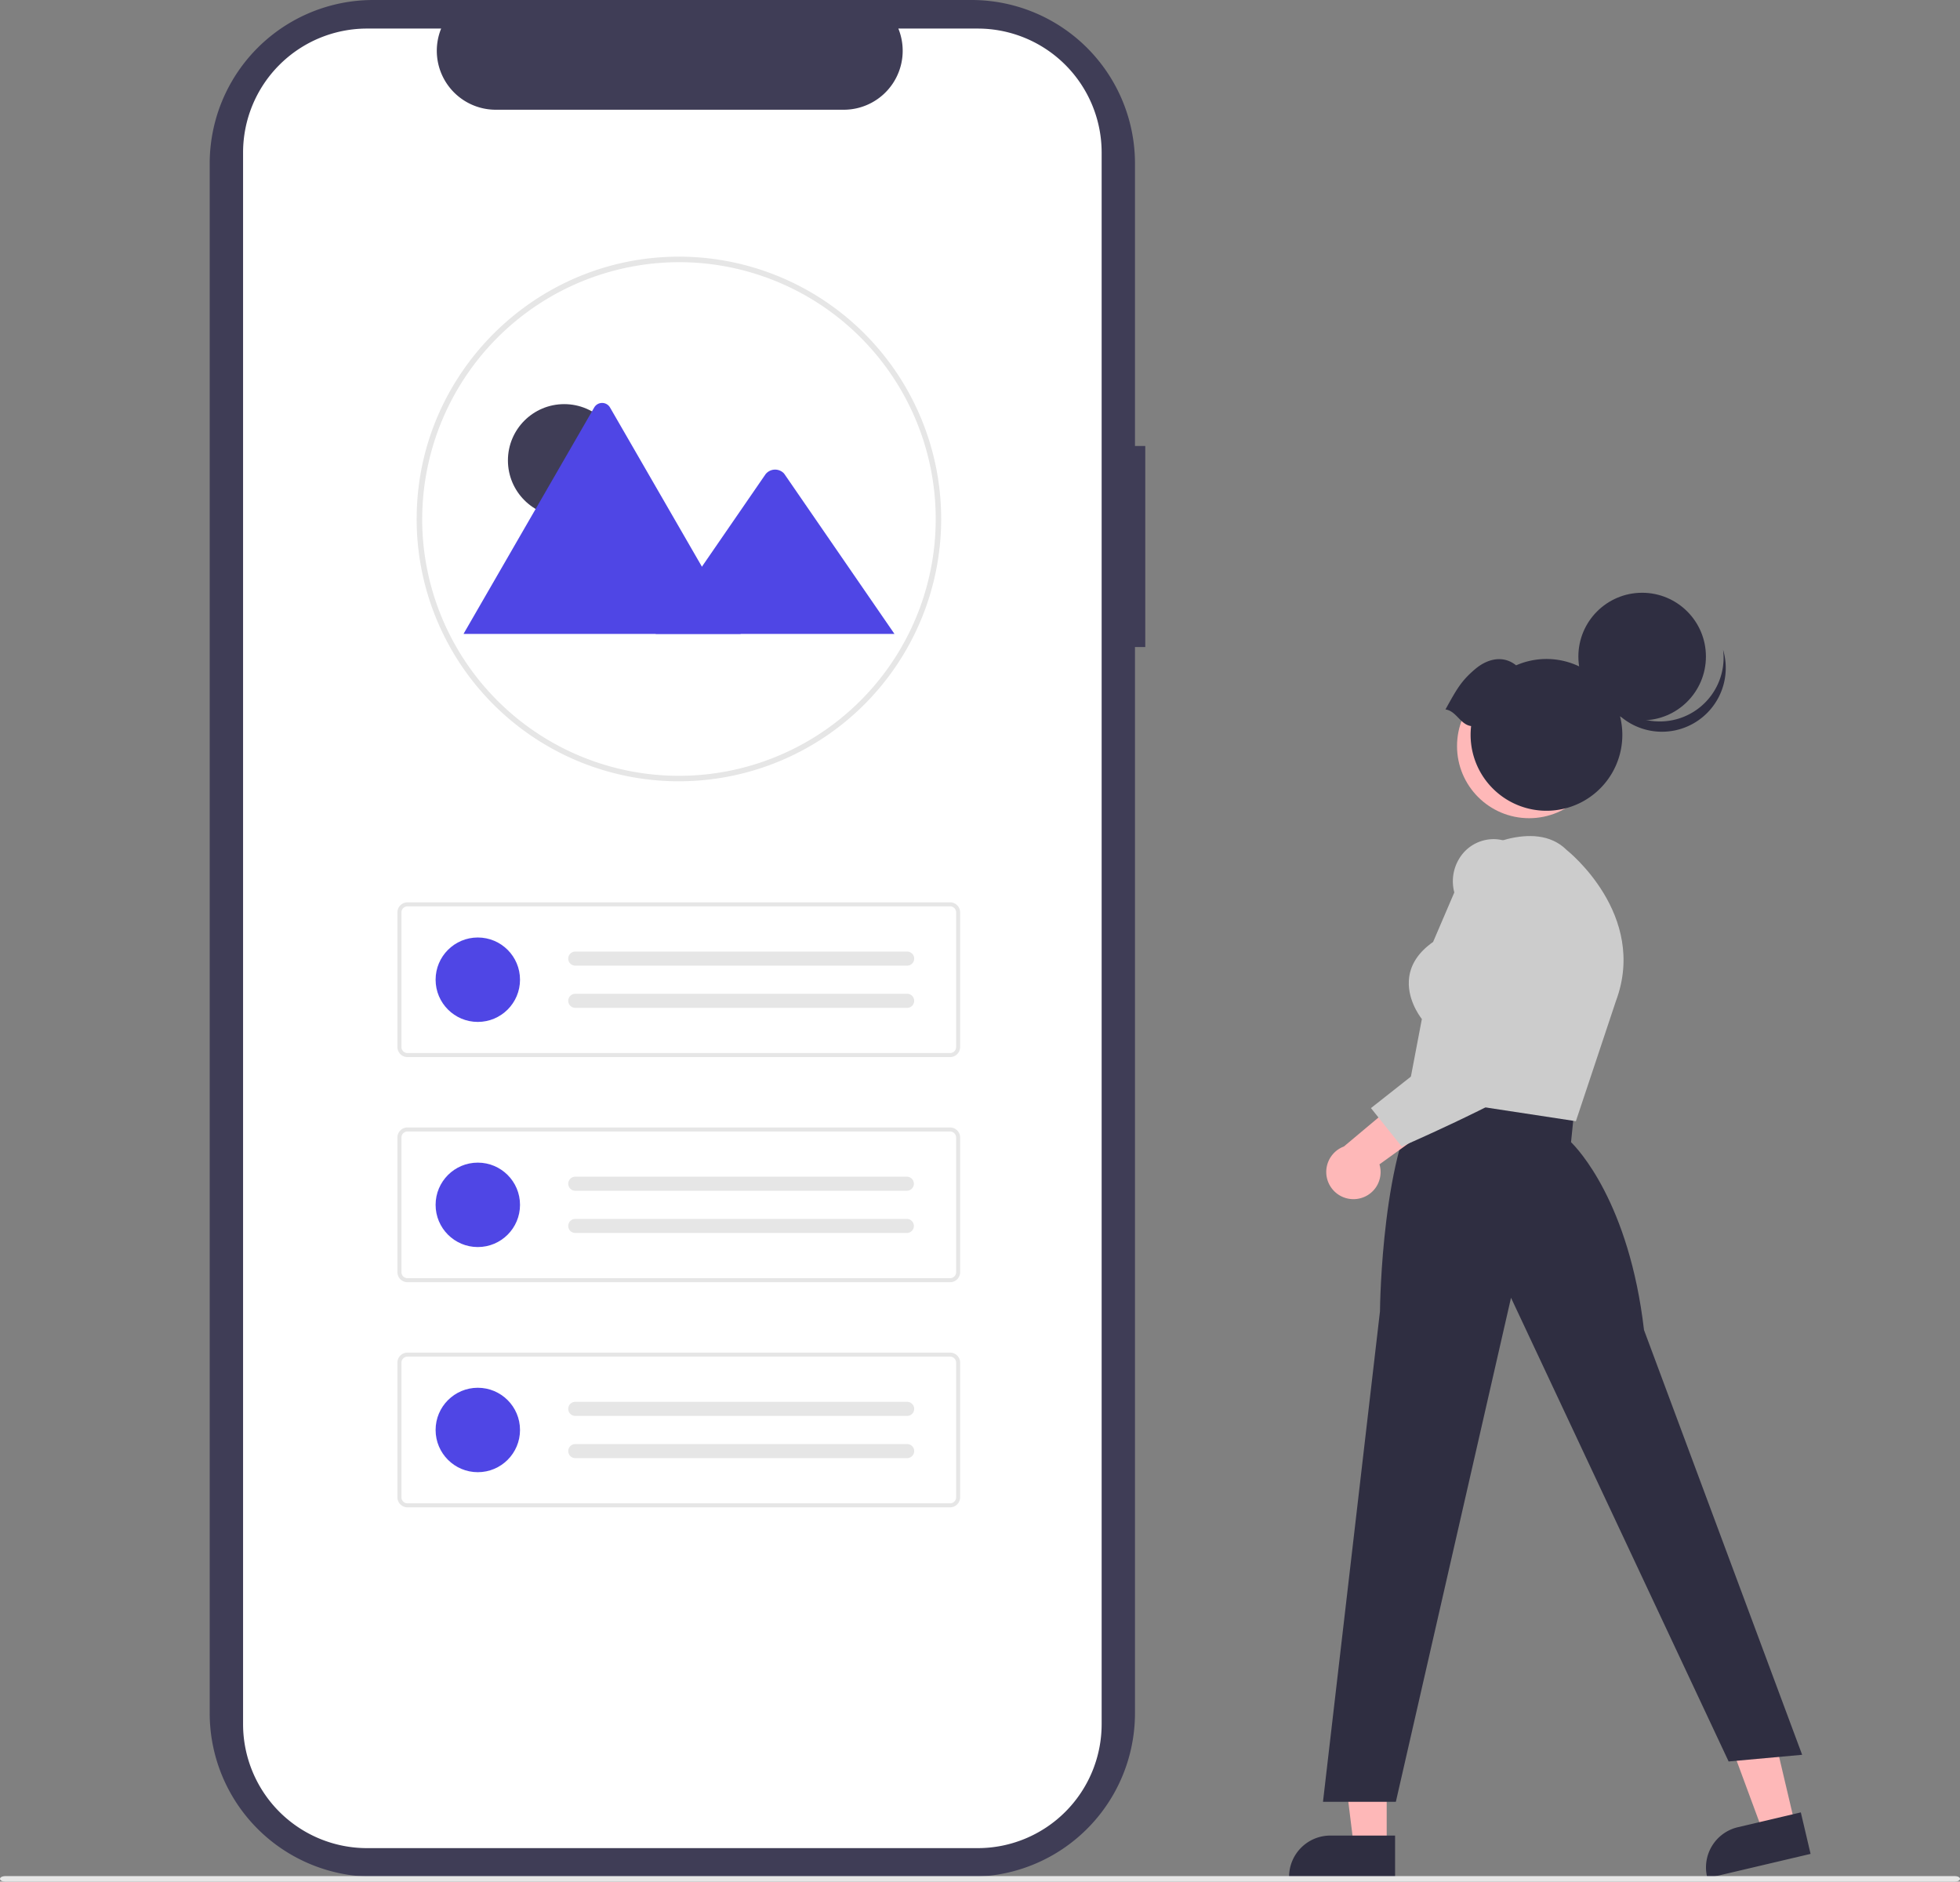 <svg xmlns="http://www.w3.org/2000/svg" width="742.418" height="712.575"><rect width="100%" height="100%" fill="#808080" stroke="none"/><g id="Group_29" data-name="Group 29" transform="translate(-245 -109)"><path id="Path_339-930" data-name="Path 339" d="M825.818 262.524h-3.9V155.547A61.915 61.915 0 0 0 760 93.632H533.353a61.915 61.915 0 0 0-61.916 61.916V742.43a61.915 61.915 0 0 0 61.915 61.915H760a61.915 61.915 0 0 0 61.915-61.915V338.672h3.9Z" transform="translate(-147.004 15.369)" fill="#3f3d56"/><path id="Path_340-931" data-name="Path 340" d="M808.736 150.925V746.1a46.959 46.959 0 0 1-46.942 46.952h-231.3a46.966 46.966 0 0 1-46.973-46.952V150.925a46.965 46.965 0 0 1 46.971-46.951h28.058a22.329 22.329 0 0 0 20.656 30.74h131.868a22.329 22.329 0 0 0 20.656-30.74h30.055a46.959 46.959 0 0 1 46.951 46.942Z" transform="translate(-146.449 15.843)" fill="#fff"/><g id="Group_26" data-name="Group 26" transform="translate(402.822 206.2)"><path id="Path_45-932" data-name="Path 45" d="M446.878 474.642a99.3 99.3 0 0 1-99.337-99.254v-.088c0-.208 0-.427.012-.635.3-54.4 44.863-98.7 99.325-98.7a99.337 99.337 0 1 1 .011 198.674h-.011Zm0-196.587a97.454 97.454 0 0 0-97.233 96.677c-.011.222-.011.4-.011.569a97.258 97.258 0 1 0 97.259-97.246Z" transform="translate(-347.54 -275.967)" fill="#e6e6e6"/><g id="Group_27" data-name="Group 27" transform="translate(17.768 55.394)"><circle id="Ellipse_7" data-name="Ellipse 7" cx="21.322" cy="21.322" transform="translate(16.803 .451)" fill="#3f3d56" r="21.322"/><path id="Path_63-933" data-name="Path 63" d="M476.175 412.51h-104.6a2.141 2.141 0 0 1-.391-.031l49.472-85.686a3.463 3.463 0 0 1 6.029 0l33.2 57.5 1.59 2.751Z" transform="translate(-371.188 -325.034)" fill="#4f46e5"/><path id="Path_65-934" data-name="Path 65" d="M533.713 412.268h-90.468l17.53-25.464 1.261-1.835 22.844-33.184a4.622 4.622 0 0 1 6.866-.41 4.131 4.131 0 0 1 .329.41Z" transform="translate(-370.49 -324.791)" fill="#4f46e5"/></g></g><path id="Path_39-935" data-name="Path 39" d="M516.164 595.55H310.627a3.81 3.81 0 0 1-3.806-3.806V540.76a3.811 3.811 0 0 1 3.806-3.806h205.537a3.811 3.811 0 0 1 3.806 3.806v50.985a3.811 3.811 0 0 1-3.806 3.806Zm-205.537-57.074a2.286 2.286 0 0 0-2.284 2.284v50.985a2.286 2.286 0 0 0 2.284 2.284h205.537a2.286 2.286 0 0 0 2.284-2.284V540.76a2.286 2.286 0 0 0-2.284-2.284Z" transform="translate(88.717 -86.233)" fill="#e6e6e6"/><circle id="Ellipse_5" data-name="Ellipse 5" cx="15.986" cy="15.986" r="15.986" transform="translate(410.001 464.033)" fill="#4f46e5"/><path id="Path_40-936" data-name="Path 40" d="M397.513 562.313a2.664 2.664 0 1 0 0 5.329h125.605a2.665 2.665 0 1 0 .087-5.328H397.513Z" transform="translate(65.395 -92.952)" fill="#e6e6e6"/><path id="Path_41-937" data-name="Path 41" d="M397.513 584.061a2.664 2.664 0 1 0 0 5.329h125.605a2.665 2.665 0 1 0 .087-5.328H397.513Z" transform="translate(65.395 -98.714)" fill="#e6e6e6"/><path id="Path_42-938" data-name="Path 42" d="M516.164 711.54H310.627a3.81 3.81 0 0 1-3.806-3.806V656.75a3.811 3.811 0 0 1 3.806-3.806h205.537a3.811 3.811 0 0 1 3.806 3.806v50.985a3.811 3.811 0 0 1-3.806 3.805Zm-205.537-57.074a2.286 2.286 0 0 0-2.284 2.284v50.985a2.286 2.286 0 0 0 2.284 2.284h205.537a2.286 2.286 0 0 0 2.284-2.284V656.75a2.286 2.286 0 0 0-2.284-2.284Z" transform="translate(88.717 -116.963)" fill="#e6e6e6"/><circle id="Ellipse_6" data-name="Ellipse 6" cx="15.986" cy="15.986" r="15.986" transform="translate(410.001 549.292)" fill="#4f46e5"/><path id="Path_43-939" data-name="Path 43" d="M397.513 678.3a2.664 2.664 0 1 0 0 5.329h125.605a2.665 2.665 0 0 0 .087-5.328H397.513Z" transform="translate(65.395 -123.682)" fill="#e6e6e6"/><path id="Path_44-940" data-name="Path 44" d="M397.513 700.051a2.664 2.664 0 1 0 0 5.329h125.605a2.665 2.665 0 0 0 .087-5.328H397.513Z" transform="translate(65.395 -129.444)" fill="#e6e6e6"/><path id="Path_39-2-941" data-name="Path 39" d="M516.164 595.55H310.627a3.81 3.81 0 0 1-3.806-3.806V540.76a3.811 3.811 0 0 1 3.806-3.806h205.537a3.811 3.811 0 0 1 3.806 3.806v50.985a3.811 3.811 0 0 1-3.806 3.806Zm-205.537-57.074a2.286 2.286 0 0 0-2.284 2.284v50.985a2.286 2.286 0 0 0 2.284 2.284h205.537a2.286 2.286 0 0 0 2.284-2.284V540.76a2.286 2.286 0 0 0-2.284-2.284Z" transform="translate(88.717 84.286)" fill="#e6e6e6"/><circle id="Ellipse_5-2" data-name="Ellipse 5" cx="15.986" cy="15.986" r="15.986" transform="translate(410.001 634.552)" fill="#4f46e5"/><path id="Path_40-2-942" data-name="Path 40" d="M397.513 562.313a2.664 2.664 0 1 0 0 5.329h125.605a2.665 2.665 0 1 0 .087-5.328H397.513Z" transform="translate(65.395 77.567)" fill="#e6e6e6"/><path id="Path_41-2-943" data-name="Path 41" d="M397.513 584.061a2.664 2.664 0 1 0 0 5.329h125.605a2.665 2.665 0 1 0 .087-5.328H397.513Z" transform="translate(65.395 71.805)" fill="#e6e6e6"/><g id="Group_28" data-name="Group 28" transform="translate(733.282 333.482)"><path id="Path_409-944" data-name="Path 409" d="M616.354 733.283H603.9l-5.924-48.033h18.379Z" transform="translate(-579.376 -258.561)" fill="#feb8b8"/><path id="Path_410-945" data-name="Path 410" d="M781.847 821.454h-40.154v-.508a15.63 15.63 0 0 1 15.628-15.629h24.527Z" transform="translate(-741.693 -334.661)" fill="#2f2e41"/><path id="Path_411-946" data-name="Path 411" d="M764.825 725.426 752.7 728.28l-16.778-45.4 17.89-4.213Z" transform="translate(-573.145 -258.858)" fill="#feb8b8"/><path id="Path_412-947" data-name="Path 412" d="m932.408 812.63-39.085 9.2-.116-.494a15.63 15.63 0 0 1 11.63-18.8l23.872-5.621Z" transform="translate(-734.869 -335.04)" fill="#2f2e41"/><path id="Path_413-948" data-name="Path 413" d="M775.572 619.007c.024-2.5.765-61.577 16.958-83.913l.239-.33 56.431 7.786-1.262 12.4c2.482 2.414 22.006 22.816 27.644 71.128l59.9 160.867-27.845 2.531-82.432-175.609-43.62 190.884h-27.6Z" transform="translate(-741.138 -346.881)" fill="#2f2e41"/><path id="Path_414-949" data-name="Path 414" d="m784.539 541.411 5.516-28.96c-1.08-1.39-5.865-8.065-4.8-15.89.695-5.105 3.742-9.582 9.059-13.309l14.3-33.362.193-.113c.963-.567 23.728-13.731 36.139-1.311.31.24 30.867 24.5 18.6 57.218l-15.148 45.45Z" transform="translate(-739.758 -351.018)" fill="#ccc"/><path id="Path_415-950" data-name="Path 415" d="M766.675 576.428a10.241 10.241 0 0 0 8.649-13.106l29.527-21.273-17.676-6.723-25.329 21.232a10.3 10.3 0 0 0 4.829 19.871Z" transform="translate(-741.086 -346.855)" fill="#feb8b8"/><path id="Path_416-951" data-name="Path 416" d="m771.369 546.127 45.078-35.516-13.4-45.787a16.451 16.451 0 0 1 1.661-13.02 15.216 15.216 0 0 1 9.977-7.2c7.717-1.633 14.722 2.688 20.817 12.845l.047.092c1.008 2.465 24.492 60.516 6.561 72.931-17.541 12.143-58.215 29.821-58.624 30l-.477.206Z" transform="translate(-740.353 -350.968)" fill="#ccc"/><circle id="Ellipse_66" data-name="Ellipse 66" cx="27.308" cy="27.308" r="27.308" transform="translate(63.619 30.758)" fill="#feb8b8"/><circle id="Ellipse_67" data-name="Ellipse 67" cx="24.158" cy="24.158" r="24.158" transform="translate(109.58)" fill="#2f2e41"/><path id="Path_417-952" data-name="Path 417" d="M891.2 398.231a24.16 24.16 0 0 1-37.3-12.685 24.16 24.16 0 1 0 47.126-9.907 24.151 24.151 0 0 1-9.826 22.592Z" transform="translate(-736.626 -354.068)" fill="#2f2e41"/><path id="Path_418-953" data-name="Path 418" d="M798.37 398.1c4.217-7.55 5.831-10.7 11.269-15.3 4.809-4.061 10.724-5.253 15.495-1.406a28.737 28.737 0 1 1-17.044 23c-4.148-.579-5.573-5.708-9.72-6.294Z" transform="translate(-739.134 -353.913)" fill="#2f2e41"/></g><path id="Path_419-954" data-name="Path 419" d="M1395.965 822.09H657.424c-1.071 0-1.938-.468-1.938-1.045s.868-1.045 1.938-1.045h738.541c1.07 0 1.938.468 1.938 1.045s-.867 1.045-1.938 1.045Z" transform="translate(-410.486 -.515)" fill="#e6e6e6"/></g></svg>